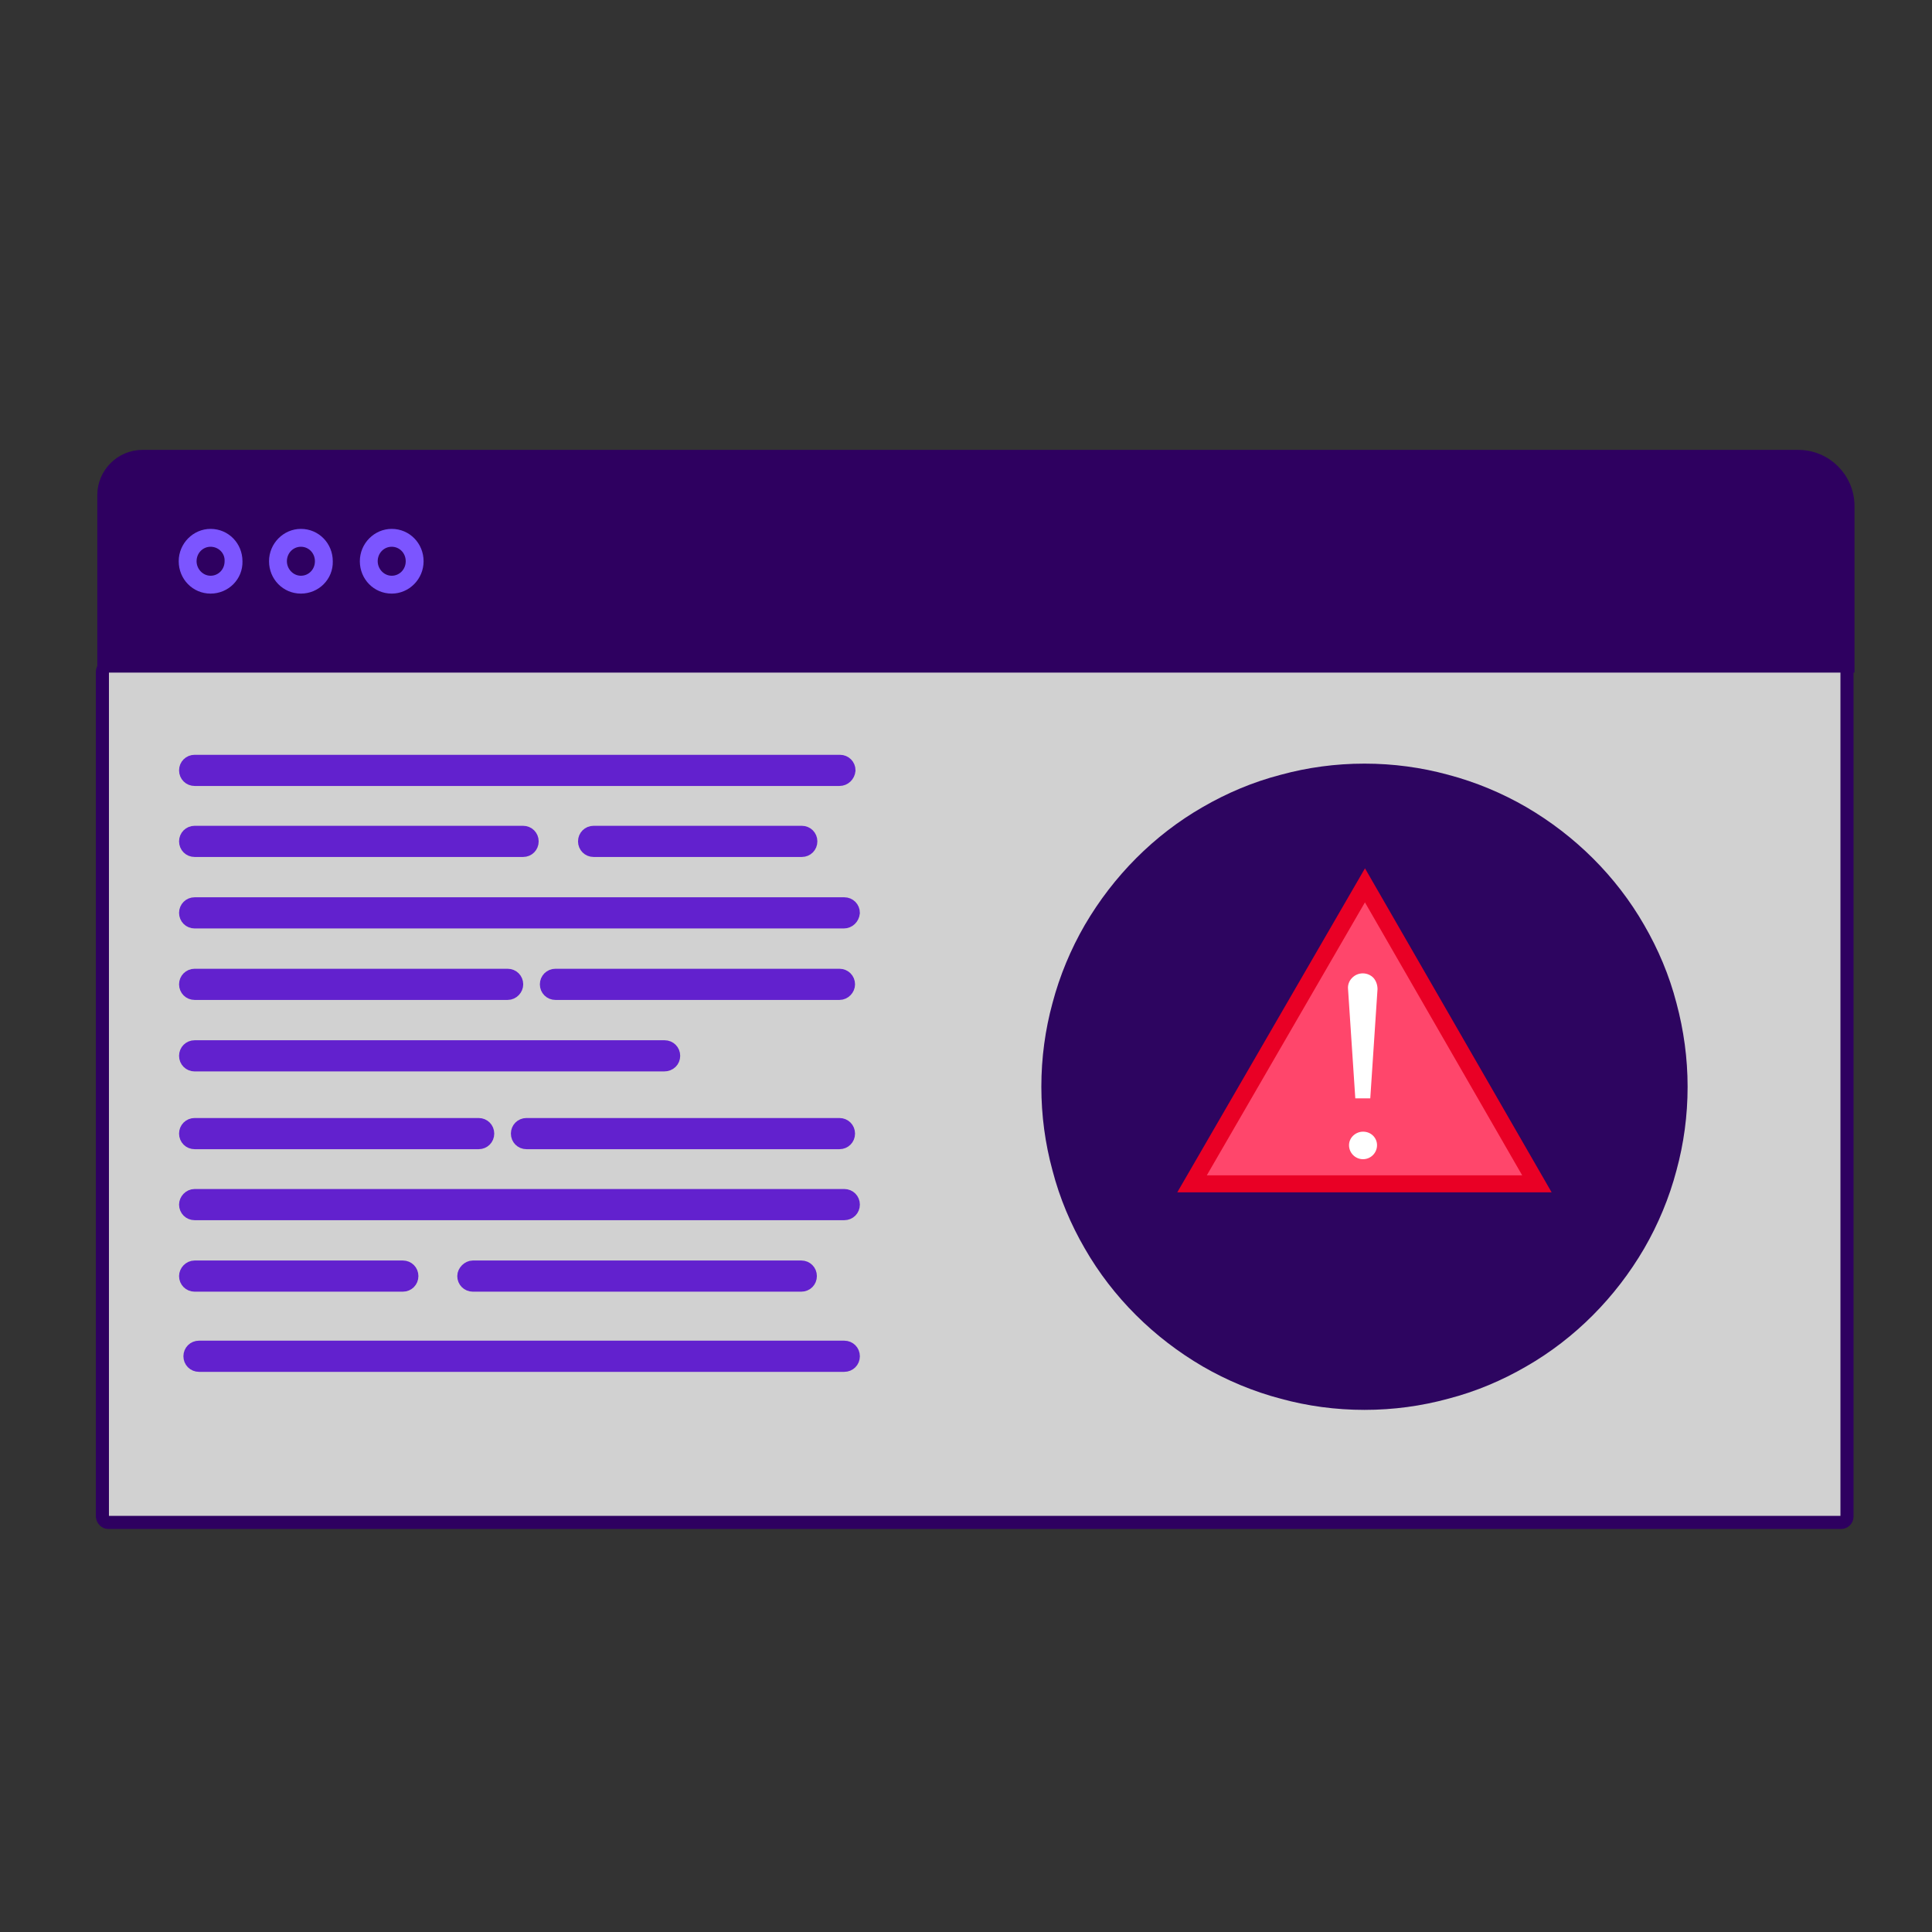 <?xml version="1.0" encoding="utf-8"?>
<!-- Generator: Adobe Illustrator 28.1.0, SVG Export Plug-In . SVG Version: 6.00 Build 0)  -->
<svg version="1.1" id="Layer_1" xmlns="http://www.w3.org/2000/svg" xmlns:xlink="http://www.w3.org/1999/xlink" x="0px" y="0px"
	 viewBox="0 0 400 400" style="enable-background:new 0 0 400 400;" xml:space="preserve">
<rect x="0" y="0" width="400" height="400" fill="#333333" stroke="none"/>
<style type="text/css">
	.st0{fill:#2E0060;stroke:#2E0060;stroke-width:2.712;stroke-miterlimit:10;}
	.st1{fill:#7C55FF;}
	.st2{fill:#D1D1D1;stroke:#2E0060;stroke-width:2.712;stroke-miterlimit:10;}
	.st3{fill:#6221CE;stroke:#6221CE;stroke-width:3.254;stroke-miterlimit:10;}
	.st4{fill:#2D0560;}
	.st5{fill:#FF466B;stroke:#E90025;stroke-width:3.526;stroke-miterlimit:10;}
	.st6{fill:#FFFFFF;}
</style>
<path class="st0" d="M21.5,137.9h361.1v-33.1c0-5.7-4.6-10.3-10.3-10.3H29.5c-4.4,0-8,3.6-8,8L21.5,137.9L21.5,137.9z"/>
<path class="st1" d="M62.3,122.9c-3.7,0-6.6-3-6.6-6.7s3-6.7,6.6-6.7c3.7,0,6.6,3,6.6,6.7C69,119.9,66,122.9,62.3,122.9z
	 M62.3,113.2c-1.6,0-2.9,1.3-2.9,3c0,1.6,1.3,3,2.9,3c1.6,0,2.9-1.3,2.9-3C65.2,114.5,63.9,113.2,62.3,113.2z"/>
<path class="st1" d="M81.1,122.9c-3.7,0-6.6-3-6.6-6.7s3-6.7,6.6-6.7c3.7,0,6.6,3,6.6,6.7C87.7,119.9,84.7,122.9,81.1,122.9z
	 M81.1,113.2c-1.6,0-2.9,1.3-2.9,3c0,1.6,1.3,3,2.9,3s2.9-1.3,2.9-3C84,114.5,82.7,113.2,81.1,113.2z"/>
<path class="st1" d="M43.6,122.9c-3.7,0-6.6-3-6.6-6.7s3-6.7,6.6-6.7c3.7,0,6.6,3,6.6,6.7C50.3,119.9,47.3,122.9,43.6,122.9z
	 M43.6,113.2c-1.6,0-2.9,1.3-2.9,3c0,1.6,1.3,3,2.9,3c1.6,0,2.9-1.3,2.9-3C46.6,114.5,45.2,113.2,43.6,113.2z"/>
<path class="st2" d="M22.4,315.2h358.8c0.6,0,1.2-0.5,1.2-1.2V139.1c0-0.6-0.5-1.2-1.2-1.2H22.4c-0.6,0-1.2,0.5-1.2,1.2V314
	C21.3,314.7,21.8,315.2,22.4,315.2z"/>
<path class="st3" d="M173.8,161.1H40.3c-0.9,0-1.6-0.7-1.6-1.6c0-0.9,0.7-1.6,1.6-1.6h133.6c0.9,0,1.6,0.7,1.6,1.6
	C175.4,160.4,174.7,161.1,173.8,161.1z"/>
<g>
	<path class="st3" d="M108.3,175.8h-68c-0.9,0-1.6-0.7-1.6-1.6c0-0.9,0.7-1.6,1.6-1.6h68c0.9,0,1.6,0.7,1.6,1.6
		C109.9,175.1,109.2,175.8,108.3,175.8z"/>
	<path class="st3" d="M166,175.8h-43.1c-0.9,0-1.6-0.7-1.6-1.6c0-0.9,0.7-1.6,1.6-1.6H166c0.9,0,1.6,0.7,1.6,1.6
		C167.6,175.1,166.9,175.8,166,175.8z"/>
</g>
<path class="st3" d="M137.5,220.2H40.3c-0.9,0-1.6-0.7-1.6-1.6c0-0.9,0.7-1.6,1.6-1.6h97.3c0.9,0,1.6,0.7,1.6,1.6
	S138.5,220.2,137.5,220.2z"/>
<path class="st3" d="M174.7,190.6H40.3c-0.9,0-1.6-0.7-1.6-1.6c0-0.9,0.7-1.6,1.6-1.6h134.5c0.9,0,1.6,0.7,1.6,1.6
	C176.3,189.9,175.6,190.6,174.7,190.6z"/>
<g>
	<path class="st3" d="M105.1,205.4H40.3c-0.9,0-1.6-0.7-1.6-1.6c0-0.9,0.7-1.6,1.6-1.6h64.8c0.9,0,1.6,0.7,1.6,1.6
		C106.7,204.6,106,205.4,105.1,205.4z"/>
	<path class="st3" d="M173.8,205.4H115c-0.9,0-1.6-0.7-1.6-1.6c0-0.9,0.7-1.6,1.6-1.6h58.8c0.9,0,1.6,0.7,1.6,1.6
		C175.4,204.6,174.7,205.4,173.8,205.4z"/>
</g>
<path class="st3" d="M41.2,279.2h133.6c0.9,0,1.6,0.7,1.6,1.6c0,0.9-0.7,1.6-1.6,1.6H41.2c-0.9,0-1.6-0.7-1.6-1.6
	C39.6,279.9,40.3,279.2,41.2,279.2z"/>
<g>
	<path class="st3" d="M97.9,262.6h68c0.9,0,1.6,0.7,1.6,1.6s-0.7,1.6-1.6,1.6h-68c-0.9,0-1.6-0.7-1.6-1.6
		C96.3,263.4,97.1,262.6,97.9,262.6z"/>
	<path class="st3" d="M40.3,262.6h43.1c0.9,0,1.6,0.7,1.6,1.6s-0.7,1.6-1.6,1.6H40.3c-0.9,0-1.6-0.7-1.6-1.6
		C38.7,263.4,39.4,262.6,40.3,262.6z"/>
</g>
<path class="st3" d="M40.3,247.8h134.5c0.9,0,1.6,0.7,1.6,1.6s-0.7,1.6-1.6,1.6H40.3c-0.9,0-1.6-0.7-1.6-1.6
	C38.7,248.6,39.4,247.8,40.3,247.8z"/>
<g>
	<path class="st3" d="M109,233.1h64.8c0.9,0,1.6,0.7,1.6,1.6c0,0.9-0.7,1.6-1.6,1.6H109c-0.9,0-1.6-0.7-1.6-1.6
		C107.4,233.8,108.1,233.1,109,233.1z"/>
	<path class="st3" d="M40.3,233.1h58.8c0.9,0,1.6,0.7,1.6,1.6c0,0.9-0.7,1.6-1.6,1.6H40.3c-0.9,0-1.6-0.7-1.6-1.6
		C38.7,233.8,39.4,233.1,40.3,233.1z"/>
</g>
<path class="st4" d="M349.4,225c0,6-0.8,11.8-2.3,17.3c-1.5,5.7-3.8,11.2-6.7,16.2c-5.9,10.1-14.3,18.6-24.4,24.4
	c-5,2.9-10.4,5.2-16.2,6.7c-5.5,1.5-11.3,2.3-17.3,2.3c-6,0-11.8-0.8-17.3-2.3c-5.7-1.5-11.2-3.8-16.2-6.7
	c-10.1-5.9-18.6-14.3-24.4-24.4c-2.9-5-5.2-10.4-6.7-16.2c-1.5-5.5-2.3-11.3-2.3-17.3c0-6,0.8-11.8,2.3-17.3
	c1.5-5.7,3.8-11.2,6.7-16.2c5.9-10.1,14.3-18.6,24.4-24.4c5-2.9,10.4-5.2,16.2-6.7c5.5-1.5,11.3-2.3,17.3-2.3c6,0,11.8,0.8,17.3,2.3
	c5.7,1.5,11.2,3.8,16.2,6.7c10.1,5.9,18.6,14.3,24.4,24.4c2.9,5,5.2,10.4,6.7,16.2C348.6,213.3,349.4,219.1,349.4,225z"/>
<g>
	<polygon class="st5" points="282.6,183.3 246.8,245.1 318.2,245.1 	"/>
	<g>
		<path class="st6" d="M285.2,204.8l-1.5,22.6h-3.1l-1.5-22.6c-0.1-0.8,0.2-1.7,0.8-2.3c1.2-1.3,3.3-1.3,4.5,0
			C284.9,203.1,285.2,203.9,285.2,204.8"/>
		<path class="st6" d="M285.1,237.1c0,1.6-1.3,2.9-2.9,2.9c-1.6,0-2.9-1.3-2.9-2.9c0-1.6,1.4-2.8,2.9-2.8
			C283.9,234.3,285.1,235.6,285.1,237.1"/>
	</g>
</g>
</svg>
